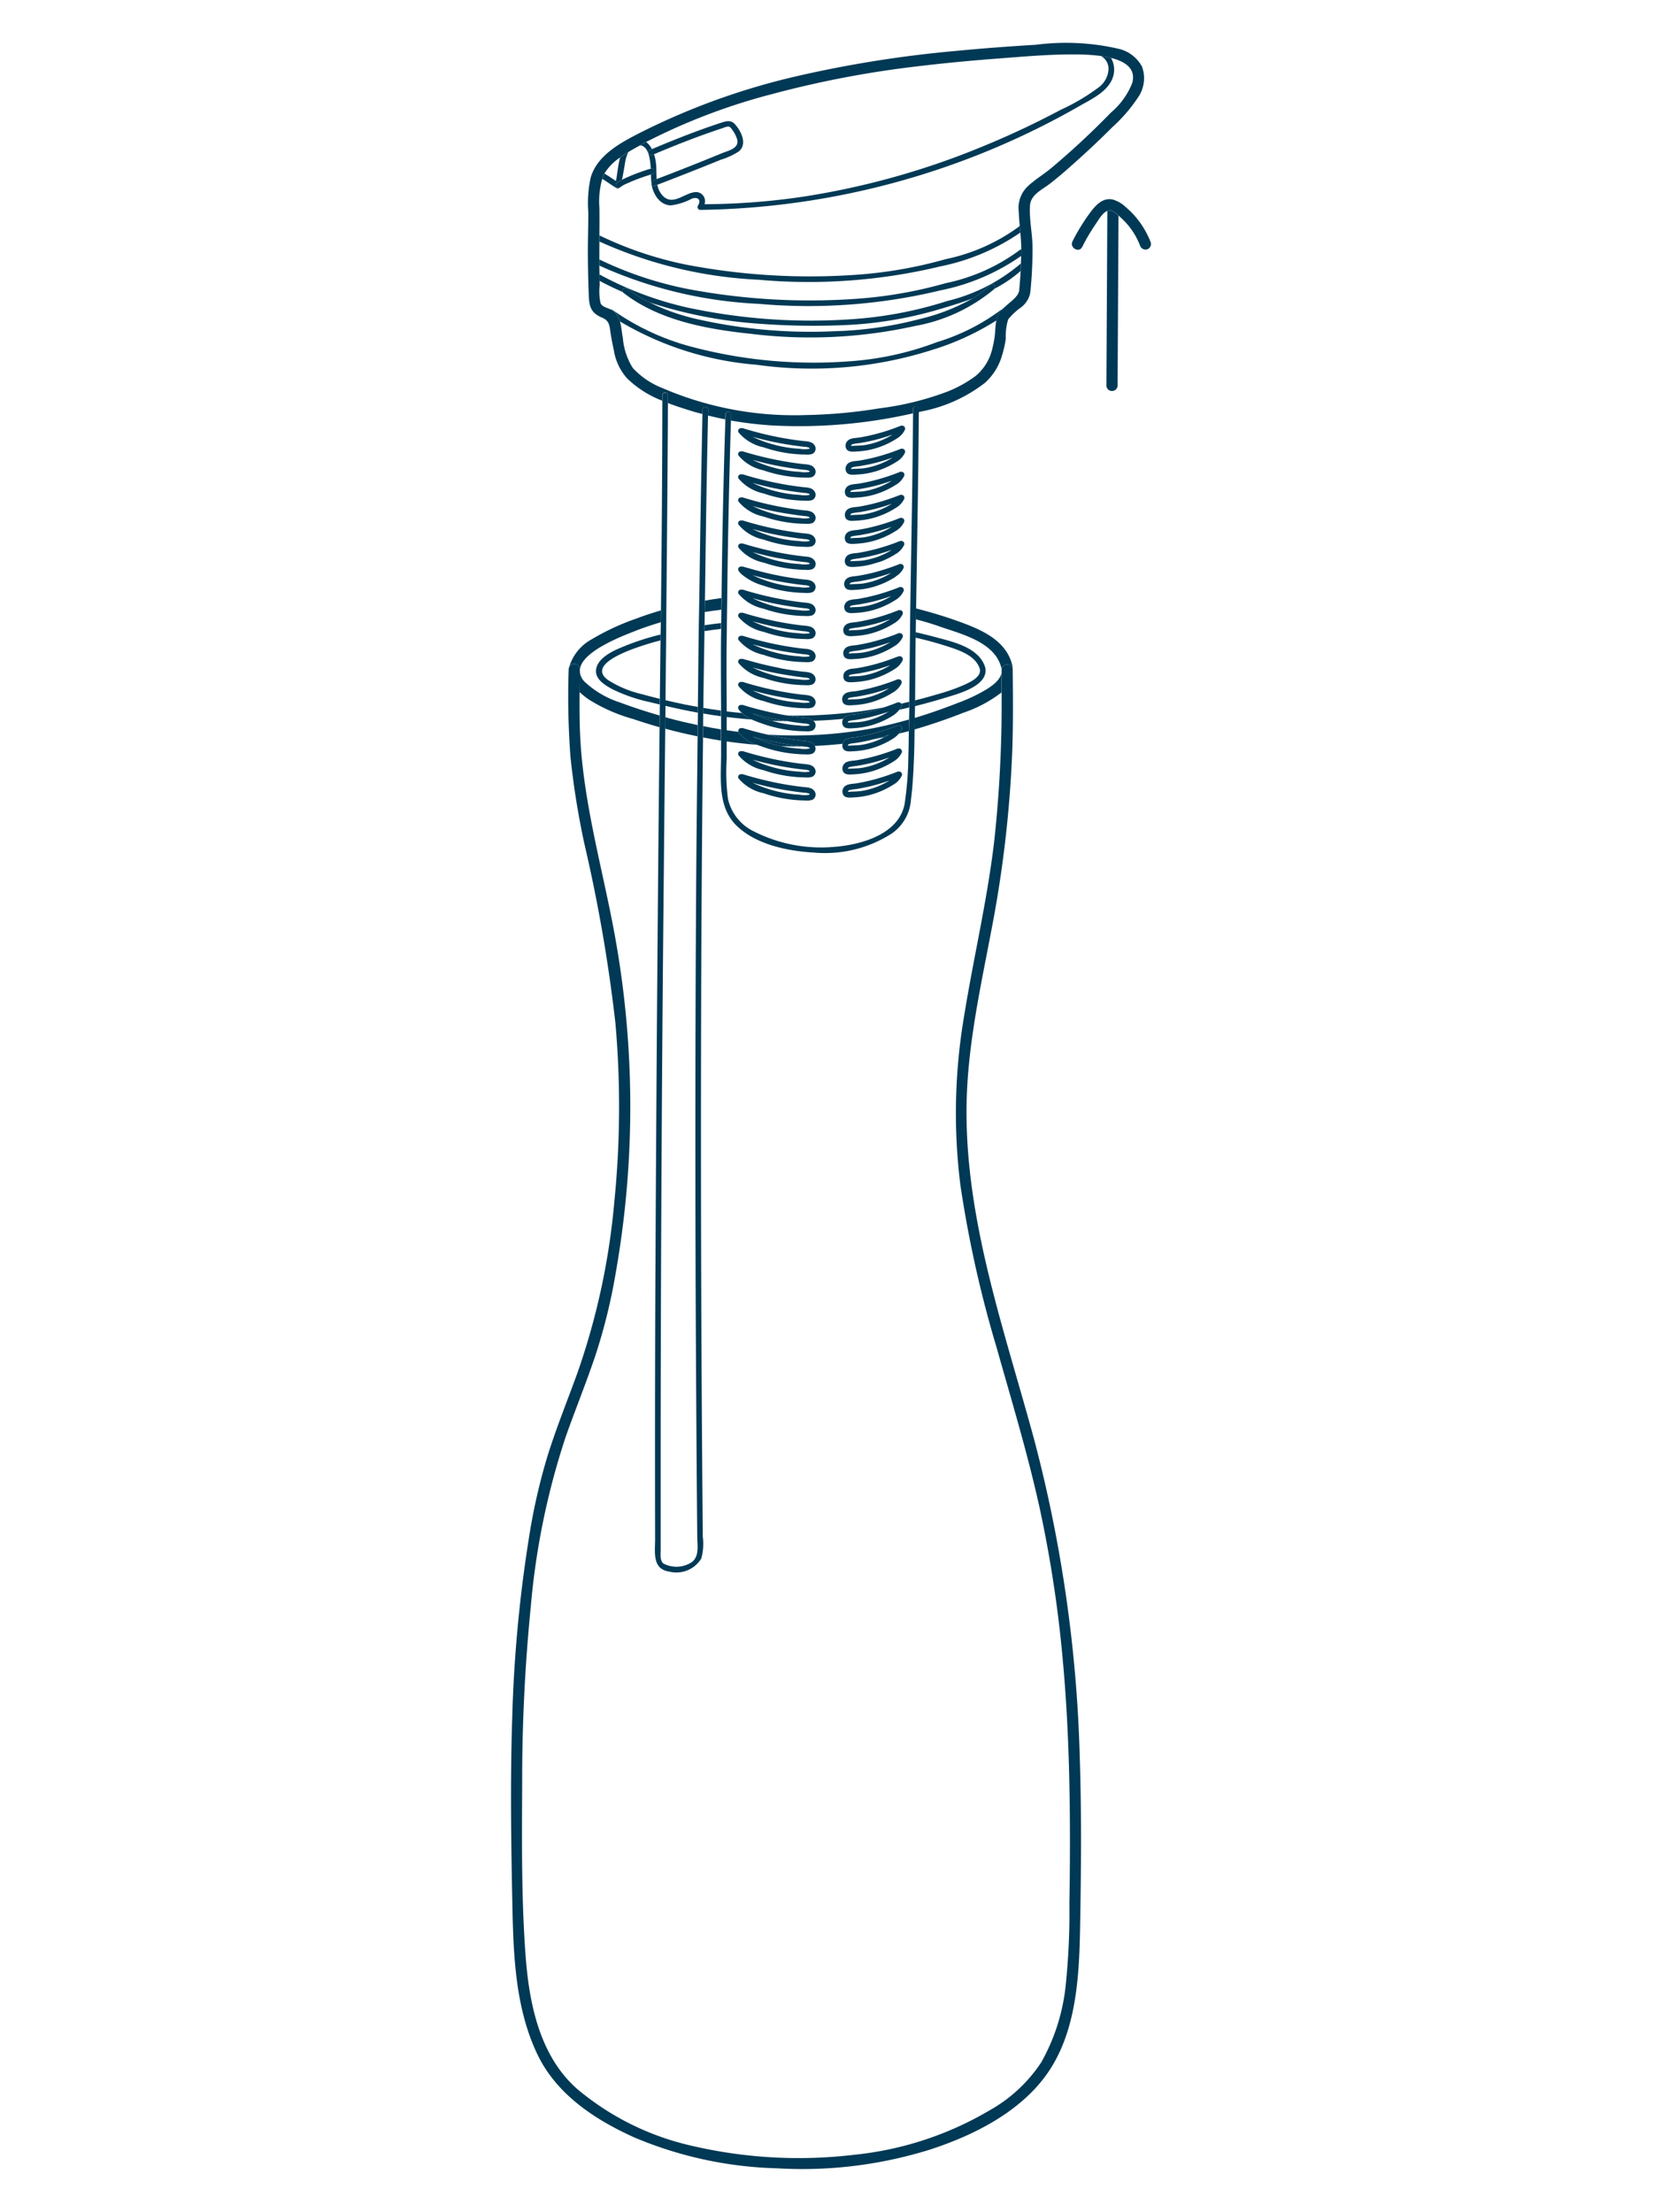 <svg xmlns="http://www.w3.org/2000/svg" id="Layer_1" data-name="Layer 1" viewBox="0 0 130 173"><defs><style>.cls-1{fill:#003955;}</style></defs><path class="cls-1" d="M49.52,56.234q1.026.348,2.069.644.006-.459.01-.917c-1.047-.3-2.086-.639-3.107-1.021A7.3,7.3,0,0,1,45.8,53.386a1.24,1.24,0,0,1-.444-1c-.008.582-.017,1.165-.022,1.747a7.426,7.426,0,0,0,.726.579A13.082,13.082,0,0,0,49.52,56.234Z"></path><path class="cls-1" d="M79.214,52.443v0Z"></path><path class="cls-1" d="M45.356,52.334v.026c.16-1.424,3.331-2.614,4.253-2.981.681-.272,1.374-.5,2.073-.712,0-.309.007-.617.01-.925-.634.186-1.263.389-1.881.624A18.992,18.992,0,0,0,46.281,50a3.666,3.666,0,0,0-1.752,2.142A.441.441,0,0,1,45.356,52.334Z"></path><path class="cls-1" d="M60.028,57.455c.417.1.834.19,1.256.265q.729.131,1.466.217c.317.037.74.024.945.317a.576.576,0,0,1,.037.085q1.089-.048,2.176-.167a.564.564,0,0,1,.151-.271c.231-.217.648-.2.941-.247q.535-.09,1.062-.22a15.878,15.878,0,0,0,2.157-.7c.017-.007.027,0,.042,0a.168.168,0,0,1,.063,0c.023.005.048,0,.066.012a.233.233,0,0,1,.136.309,1.252,1.252,0,0,1-.219.32c.258-.065.519-.118.774-.189.006-.3.015-.609.019-.913-1.014.29-2.038.544-3.084.733A33.584,33.584,0,0,1,60.028,57.455Z"></path><path class="cls-1" d="M52.035,56.091l-.009.9c.839.229,1.686.426,2.537.6l.009-.881c-.766-.161-1.528-.337-2.283-.543C52.2,56.143,52.12,56.114,52.035,56.091Z"></path><path class="cls-1" d="M56.424,46.776c-.43.055-.858.124-1.285.2,0,.3-.009.593-.014.889.427-.072.858-.124,1.287-.18C56.415,47.38,56.421,47.078,56.424,46.776Z"></path><path class="cls-1" d="M56.39,57.048c-.466-.075-.929-.165-1.392-.257,0,.3,0,.59-.007.884.465.091.931.176,1.4.249C56.389,57.632,56.391,57.34,56.39,57.048Z"></path><path class="cls-1" d="M69.546,57.441c-.413.143-.83.271-1.254.379.291-.054.584-.1.873-.164.111-.059.224-.116.332-.18C69.515,57.465,69.529,57.452,69.546,57.441Z"></path><path class="cls-1" d="M73.5,49c1.744.61,4.393,1.226,4.848,3.324,0,.011,0,.022,0,.034a.434.434,0,0,1,.863.015,2.114,2.114,0,0,0-.02-.282c-.442-2.043-2.53-2.889-4.3-3.522-1.078-.386-2.16-.705-3.249-.984,0,.283-.009.567-.013.851C72.258,48.6,72.882,48.781,73.5,49Z"></path><path class="cls-1" d="M59.138,57.736a9.667,9.667,0,0,0,1.372.483c.2.053.4.1.6.14.554.017,1.108.026,1.663.017-.186-.022-.371-.044-.556-.069-.456-.063-.91-.136-1.362-.223-.673-.128-1.337-.292-2-.473C58.953,57.655,59.047,57.7,59.138,57.736Z"></path><path class="cls-1" d="M57.763,57.265c-.006-.009,0-.016,0-.025-.311-.038-.621-.084-.931-.13,0,.292,0,.584,0,.876q1.191.173,2.388.269A2.676,2.676,0,0,1,57.763,57.265Z"></path><path class="cls-1" d="M77.147,53.926a13.316,13.316,0,0,1-2.226,1.052c-1.116.437-2.241.834-3.381,1.176,0,.3-.01.6-.016.9q1.938-.562,3.831-1.311a10.168,10.168,0,0,0,2.984-1.589c0-.512,0-1.024,0-1.537C78.237,53.2,77.6,53.644,77.147,53.926Z"></path><path class="cls-1" d="M77.069,52.223c-.462-1.592-2.545-2.028-3.927-2.4-.508-.138-1.018-.26-1.528-.377,0,.142,0,.284-.006.426.032.007.064.012.095.02a29.972,29.972,0,0,1,2.883.821c.818.292,1.8.722,2.061,1.63.119.62-.794,1.022-1.237,1.225a14.862,14.862,0,0,1-1.977.7c-.621.185-1.244.355-1.869.516,0,.149-.006.3-.008.448.755-.19,1.507-.394,2.255-.621C74.8,54.3,77.351,53.694,77.069,52.223Z"></path><path class="cls-1" d="M56.4,48.732c-.431.05-.861.1-1.289.169,0,.153-.005.306-.007.458.429-.065.858-.125,1.29-.175C56.394,49.034,56.4,48.883,56.4,48.732Z"></path><path class="cls-1" d="M56.388,55.574c-.46-.063-.919-.129-1.376-.207,0,.146-.005.292-.007.438.46.078.921.151,1.383.214Z"></path><path class="cls-1" d="M70.519,55.254a1.164,1.164,0,0,1-.177.259c.259-.057.517-.121.775-.184,0-.148,0-.3,0-.444-.21.052-.42.106-.63.155A.213.213,0,0,1,70.519,55.254Z"></path><path class="cls-1" d="M48.167,50.826c-.607.293-1.428.783-1.54,1.519-.117.767.679,1.23,1.246,1.546a12.677,12.677,0,0,0,3.013,1.035c.24.063.482.115.723.174l0-.443c-.471-.117-.942-.238-1.409-.369a8.453,8.453,0,0,1-2.6-1.075c-2.024-1.392,2.629-2.716,3.488-2.973.191-.057.385-.1.578-.154l.005-.459c-.111.03-.223.052-.333.084A19.911,19.911,0,0,0,48.167,50.826Z"></path><path class="cls-1" d="M69.539,55.637c-.079.028-.158.061-.238.087l.142-.026.047-.026C69.508,55.661,69.522,55.648,69.539,55.637Z"></path><path class="cls-1" d="M63.611,56.376c.783-.029,1.566-.076,2.347-.153a.559.559,0,0,1,.094-.126c.231-.216.648-.2.942-.246q.534-.091,1.061-.221c.355-.087.706-.189,1.054-.3-.659.126-1.321.24-1.99.327a38.809,38.809,0,0,1-5.483.312c.37.061.741.121,1.114.165A1.511,1.511,0,0,1,63.611,56.376Z"></path><path class="cls-1" d="M52.048,54.763c0,.147,0,.3,0,.442.841.2,1.686.382,2.538.533,0-.15,0-.3,0-.449-.359-.065-.719-.126-1.077-.2C53.02,54.989,52.534,54.878,52.048,54.763Z"></path><path class="cls-1" d="M58.03,55.767c-.4-.039-.8-.078-1.2-.129,0,.145,0,.29,0,.436q.985.123,1.976.2A2.641,2.641,0,0,1,58.03,55.767Z"></path><path class="cls-1" d="M54.652,49.428V49.4l0,.025Z"></path><path class="cls-1" d="M60.389,56.378c.4.016.8.018,1.2.023-.245-.04-.492-.074-.735-.12-.615-.117-1.223-.265-1.828-.426l-.073,0,.184.082A9.4,9.4,0,0,0,60.389,56.378Z"></path><path class="cls-1" d="M80.928,112.73c-2.3-8.525-5.386-17.062-5.327-26,.031-4.749,1.075-9.393,1.956-14.036a92.636,92.636,0,0,0,1.621-13.97c.075-2.082.056-4.166.036-6.248v-.081c0-.008,0-.014,0-.022a.434.434,0,0,0-.863-.015.22.22,0,0,0-.007.037c0,.075,0,.15,0,.225,0,.513,0,1.025,0,1.537a99.071,99.071,0,0,1-.578,11.638c-.544,4.626-1.629,9.152-2.366,13.746a45.229,45.229,0,0,0-.278,13.152,90.41,90.41,0,0,0,2.826,12.681c1.182,4.2,2.456,8.381,3.389,12.646a97.147,97.147,0,0,1,1.818,12.1c.364,4.056.5,8.129.529,12.2.014,2.2,0,4.392-.036,6.588a55.448,55.448,0,0,1-.3,6.457,15.462,15.462,0,0,1-1.909,5.943,11.663,11.663,0,0,1-3.991,3.72,25.969,25.969,0,0,1-10.625,3.5,36.749,36.749,0,0,1-12.635-.685,21.168,21.168,0,0,1-9.071-4.486c-2.917-2.6-3.727-6.66-4.006-10.4-.332-4.462-.287-8.987-.267-13.459a137.052,137.052,0,0,1,.67-13.8,58.034,58.034,0,0,1,2.73-13.31c.741-2.1,1.579-4.161,2.293-6.269a44.079,44.079,0,0,0,1.611-6.487A75.055,75.055,0,0,0,49.3,86.107a74.967,74.967,0,0,0-1.312-13.5c-.873-4.593-2.131-9.125-2.526-13.8-.131-1.553-.142-3.112-.127-4.671.005-.582.014-1.165.022-1.747v-.057a.438.438,0,0,0-.875,0,63.533,63.533,0,0,0,.135,6.817,62.692,62.692,0,0,0,1.1,6.878A122.625,122.625,0,0,1,48.135,80a74.514,74.514,0,0,1-.084,14,54.983,54.983,0,0,1-2.893,13.4c-.772,2.123-1.619,4.22-2.3,6.372a46.981,46.981,0,0,0-1.514,6.695,107.492,107.492,0,0,0-1.277,13.851c-.157,4.726-.094,9.455,0,14.18.084,4.1.165,8.383,1.959,12.158,1.492,3.142,4.5,5.124,7.585,6.514a30.71,30.71,0,0,0,11.177,2.417A33.517,33.517,0,0,0,72.7,168.136c3.334-1.075,6.894-2.841,9.035-5.711,2.469-3.311,2.679-7.781,2.75-11.743.079-4.4.117-8.8-.026-13.2A108.391,108.391,0,0,0,80.928,112.73Z"></path><path class="cls-1" d="M50.9,13.188c.019-.006.036-.014.055-.019a.219.219,0,0,1,.116.422c-.051.015-.1.036-.151.052a7.347,7.347,0,0,0,.041.764c.122.769.632,1.625,1.5,1.657a4.733,4.733,0,0,0,1.665-.532c.481-.16.746.119.462.556a.22.22,0,0,0,.188.329,61.4,61.4,0,0,0,29.791-8.2c.956-.535,2.222-1.149,2.523-2.311a1.846,1.846,0,0,0-.19-1.379,7.556,7.556,0,0,0-.793-.151,1.149,1.149,0,0,1,.6,1.075,1.908,1.908,0,0,1-.778,1.389,16.088,16.088,0,0,1-2.962,1.749,67.742,67.742,0,0,1-6.524,3.037A60.989,60.989,0,0,1,62.9,15.371a53.633,53.633,0,0,1-7.792.6.713.713,0,0,0-.827-.933c-.8.122-1.675,1.054-2.429.285a1.676,1.676,0,0,1-.433-.866l-.163.064c-.264.1-.377-.322-.116-.422.074-.028.148-.059.223-.087-.029-.412-.011-.837-.052-1.224a3.6,3.6,0,0,0-.153-.722c-.036.016-.073.03-.109.045-.257.109-.48-.268-.221-.377l.164-.068a1.57,1.57,0,0,0-.452-.56c-.157.083-.31.174-.466.26C50.708,11.442,50.856,12.354,50.9,13.188Z"></path><path class="cls-1" d="M48.5,14.646c-.209.127-.475-.145-.274-.321a1.9,1.9,0,0,1,.426-.268c.091-.436.165-.874.238-1.313a2.757,2.757,0,0,1,.259-.848c-.215.131-.429.273-.642.424-.168.6-.22,1.277-.326,1.838-.3-.2-.592-.4-.9-.584-.01.017-.024.03-.033.047a2.536,2.536,0,0,0-.139.363c.373.233.727.5,1.106.72A.218.218,0,0,0,48.5,14.646Z"></path><path class="cls-1" d="M56.361,12.5a5.639,5.639,0,0,0,1.419-.65c.7-.566.2-1.581-.285-2.125-.33-.374-.714-.249-1.134-.111q-.885.291-1.76.613c-1.218.447-2.419.935-3.614,1.439l-.164.068c-.259.109-.036.486.221.377.036-.015.073-.029.109-.045,1.178-.5,2.364-.976,3.565-1.417q.874-.321,1.759-.613c.152-.05.433-.189.592-.114a.772.772,0,0,1,.217.247,2.381,2.381,0,0,1,.366.705c.209.718-.653.9-1.159,1.1q-.869.357-1.739.706-1.692.68-3.4,1.33c-.075.028-.149.059-.223.087-.261.1-.148.523.116.422l.163-.064q1.639-.627,3.27-1.278Q55.524,12.845,56.361,12.5Z"></path><path class="cls-1" d="M50.958,13.169c-.019,0-.036.013-.055.019-.466.141-.927.3-1.38.483q-.35.141-.693.3c-.062.028-.121.059-.181.089a1.9,1.9,0,0,0-.426.268c-.2.176.065.448.274.321.011-.007.024,0,.035-.012a2.164,2.164,0,0,1,.541-.3c.218-.1.437-.191.659-.279.391-.155.789-.288,1.191-.413.051-.016.1-.037.151-.052A.219.219,0,0,0,50.958,13.169Z"></path><path class="cls-1" d="M73.575,20.83a16.867,16.867,0,0,0,6.237-2.642c-.016-.17-.03-.341-.045-.511a14.755,14.755,0,0,1-5.8,2.593A34.285,34.285,0,0,1,66.835,21.5a51.44,51.44,0,0,1-13.1-.789,28.633,28.633,0,0,1-6.849-2.3l0,.479a34.022,34.022,0,0,0,12.462,2.99A44,44,0,0,0,73.575,20.83Z"></path><path class="cls-1" d="M73.575,22.708a16.692,16.692,0,0,0,6.3-2.692c0-.131.011-.262.012-.394,0-.038,0-.076,0-.115a.192.192,0,0,0-.1.031,14.681,14.681,0,0,1-5.817,2.61,34.285,34.285,0,0,1-7.136,1.232,51.394,51.394,0,0,1-13.1-.789,28.644,28.644,0,0,1-6.857-2.3c0,.16,0,.32,0,.48a34.022,34.022,0,0,0,12.469,2.993A44,44,0,0,0,73.575,22.708Z"></path><path class="cls-1" d="M49.054,22.576a10.12,10.12,0,0,0,1.762,1.079,34.98,34.98,0,0,0,8.544,1.662,56.349,56.349,0,0,0,7.058.094,30.624,30.624,0,0,0,7.193-1.264c.824-.242,1.651-.5,2.456-.8a7.886,7.886,0,0,0,1.4-1.059c.2-.193.5.108.312.3a10.305,10.305,0,0,0,2.061-1.4c.01-.185.01-.37.017-.555-.023.01-.048,0-.07.026a13.853,13.853,0,0,1-5.7,2.885,31.108,31.108,0,0,1-7.035,1.39,46.071,46.071,0,0,1-13.372-.9,26.65,26.65,0,0,1-6.791-2.569c0,.166,0,.331.008.5.592.317,1.194.605,1.806.871C48.584,22.659,48.855,22.42,49.054,22.576Z"></path><path class="cls-1" d="M72.931,27.361a20.729,20.729,0,0,0,5.009-2.3,1.788,1.788,0,0,1,.081-.345,1.517,1.517,0,0,1,.35-.5c-.028.009-.058,0-.085.028a16.235,16.235,0,0,1-4.978,2.508,23.831,23.831,0,0,1-6.876,1.507,37.261,37.261,0,0,1-12.651-1.223,19.3,19.3,0,0,1-5.874-2.8.184.184,0,0,0-.117-.036.936.936,0,0,1,.161.084,1.507,1.507,0,0,1,.542.857A24.744,24.744,0,0,0,59.17,28.528,31.055,31.055,0,0,0,72.931,27.361Z"></path><path class="cls-1" d="M77.468,22.285a7.886,7.886,0,0,1-1.4,1.059,15.715,15.715,0,0,1-4.143,1.612,29.332,29.332,0,0,1-6.719.952,40.1,40.1,0,0,1-11.073-1.04,17.013,17.013,0,0,1-3.316-1.213,10.12,10.12,0,0,1-1.762-1.079c-.2-.156-.47.083-.352.258a.205.205,0,0,0,.043.052c2.777,2.184,6.564,2.863,9.989,3.223A37.9,37.9,0,0,0,71.55,25.5,13.292,13.292,0,0,0,77.777,22.6l0-.006C77.972,22.393,77.669,22.092,77.468,22.285Z"></path><path class="cls-1" d="M52.241,30.92c0,.2,0,.4,0,.6.681.262,1.372.48,2.021.677.227.069.457.123.686.185,0-.118,0-.235.006-.353a.219.219,0,0,1,.437,0l-.009.47c.445.111.892.209,1.342.3,0-.124.006-.249.01-.374.009-.281.447-.281.437,0,0,.155-.007.309-.012.464a29.6,29.6,0,0,0,3.054.375,39.95,39.95,0,0,0,11.2-.937c0-.111,0-.222,0-.333a.219.219,0,0,1,.438,0c0,.079,0,.158,0,.238.119-.027.239-.05.357-.078a11.655,11.655,0,0,0,4.834-2.212,4.571,4.571,0,0,0,1.352-2.2,7.884,7.884,0,0,0,.276-1.243,4.617,4.617,0,0,1,.187-1.519,5.041,5.041,0,0,1,.985-.924,1.886,1.886,0,0,0,.734-1.109.533.533,0,0,0,0-.057.572.572,0,0,0,.017-.059,33.086,33.086,0,0,0,.171-3.519c-.015-1.072-.261-2.145-.2-3.218.048-.85.891-1.223,1.5-1.683.845-.644,1.641-1.364,2.43-2.075Q85.776,11.178,87,9.952a12.361,12.361,0,0,0,2.02-2.338,2.634,2.634,0,0,0,.308-2.4,2.793,2.793,0,0,0-1.841-1.4A18.313,18.313,0,0,0,81.042,3.5c-2.116.128-4.232.284-6.343.49A91.665,91.665,0,0,0,62.143,6,54.2,54.2,0,0,0,50.292,10.27c-1.577.8-3.555,1.786-4.09,3.619a9.465,9.465,0,0,0-.187,2.709c.005,1.1-.038,2.2-.032,3.3q.008,1.628.072,3.254c.033.851.2,1.337,1.02,1.683.565.239.59.564.67,1.122.069.482.168.965.271,1.442a4.3,4.3,0,0,0,1.031,2.19A8.123,8.123,0,0,0,51.8,31.341c0-.14,0-.28,0-.421A.219.219,0,0,1,52.241,30.92ZM49.5,28.784a5.185,5.185,0,0,1-.781-2.349c-.079-.4-.106-.863-.223-1.281a1.507,1.507,0,0,0-.542-.857.936.936,0,0,0-.161-.084c-.291-.136-.69-.217-.814-.491a4.3,4.3,0,0,1-.074-1.4c0-.119,0-.237-.006-.356,0-.166-.006-.331-.008-.5,0-.232-.01-.465-.011-.7,0-.16,0-.32,0-.48q0-.7.005-1.4l0-.479c.005-.721.009-1.442,0-2.163a6.511,6.511,0,0,1,.224-2.268,2.536,2.536,0,0,1,.139-.363c.009-.017.023-.03.033-.047A4.077,4.077,0,0,1,48.5,12.32c.213-.151.427-.293.642-.424.066-.039.133-.084.2-.122.238-.141.483-.271.725-.406.156-.086.309-.177.466-.26a47.817,47.817,0,0,1,9.772-3.727A79.728,79.728,0,0,1,72.068,5.152c1.979-.236,3.964-.42,5.951-.57,2-.152,4.028-.338,6.039-.325a16,16,0,0,1,2.05.121,7.556,7.556,0,0,1,.793.151c1.1.275,1.973.83,1.66,1.967a5.837,5.837,0,0,1-1.667,2.311q-1.138,1.171-2.336,2.283-1.124,1.043-2.3,2.03c-.617.519-1.343.942-1.919,1.5a2.344,2.344,0,0,0-.651,1.952c.011.368.042.735.076,1.1.015.17.029.341.045.511.039.439.071.878.074,1.319,0,.039,0,.077,0,.115,0,.132-.01.263-.012.394,0,.207-.012.414-.02.621-.007.185-.007.37-.017.555-.028.515-.068,1.03-.115,1.544-.09.466-.595.8-.931,1.105-.142.13-.29.251-.424.384a1.517,1.517,0,0,0-.35.5,1.788,1.788,0,0,0-.081.345,5.919,5.919,0,0,0-.084.726,7.2,7.2,0,0,1-.21,1.385,3.943,3.943,0,0,1-1.341,2.242,9.829,9.829,0,0,1-2.143,1.191,23.083,23.083,0,0,1-5.375,1.329,39.689,39.689,0,0,1-5.769.524,26.021,26.021,0,0,1-11.2-2.111A6.248,6.248,0,0,1,49.5,28.784Z"></path><path class="cls-1" d="M71.419,31.992c0,.111,0,.222,0,.333-.034,4.713-.123,9.426-.2,14.138-.006.394-.013.789-.019,1.183-.011.73-.014,1.461-.023,2.191q-.032,2.525-.054,5.048c0,.148,0,.3,0,.444,0,.058,0,.115,0,.172,0,.258-.013.516-.015.774,0,.3-.013.608-.019.913-.011.645-.014,1.291-.038,1.937a27.354,27.354,0,0,1-.287,3.718c-.425,2.4-3.386,3.228-5.5,3.391A11.617,11.617,0,0,1,58.9,64.992a3.728,3.728,0,0,1-1.958-2.508,16.266,16.266,0,0,1-.1-3.137c0-.453,0-.907,0-1.361,0-.292,0-.584,0-.876,0-.346,0-.691,0-1.036,0-.146,0-.291,0-.436-.006-1.536-.019-3.072-.012-4.609,0-.609.017-1.218.022-1.827.007-.939.023-1.878.034-2.817q.081-6.75.288-13.5c.005-.155.007-.309.012-.464.01-.281-.428-.281-.437,0,0,.125-.006.25-.01.374q-.227,6.989-.3,13.979c0,.3-.009.6-.012.9,0,.351-.011.7-.013,1.051,0,.151-.005.3-.006.452,0,.327-.011.653-.013.979-.011,1.8,0,3.608.008,5.411v.445c0,.343,0,.686,0,1.029,0,.292,0,.584,0,.876s0,.59,0,.885c.018,1.981-.343,4.266,1.223,5.787,1.513,1.467,4.019,1.983,6.053,2.092a9.639,9.639,0,0,0,6.1-1.509,3.5,3.5,0,0,0,1.475-2.628c.16-1.263.213-2.543.255-3.814.018-.561.019-1.122.03-1.683.006-.3.012-.6.016-.9s.014-.619.016-.929c0-.149.007-.3.008-.448.011-1.382.016-2.765.032-4.146,0-.255.009-.509.012-.763,0-.142,0-.284.006-.426,0-.336.011-.672.016-1.009,0-.284.009-.568.013-.851.077-5.118.174-10.235.211-15.352,0-.08,0-.159,0-.238A.219.219,0,0,0,71.419,31.992Z"></path><path class="cls-1" d="M59.719,34.983a10.314,10.314,0,0,0,2.623.541q.327.024.656.027a1.364,1.364,0,0,0,.536-.05.457.457,0,0,0,.161-.7c-.2-.293-.628-.281-.945-.318-.491-.057-.98-.13-1.466-.216a26.367,26.367,0,0,1-3.194-.78c-.031-.01-.052.006-.079.009a.219.219,0,0,0-.248.316A3.486,3.486,0,0,0,59.719,34.983Zm2.5-.125c.23.032.461.059.691.086a1.071,1.071,0,0,1,.329.056c.148.068.125.071.014.112a2.217,2.217,0,0,1-.708-.013c-.218-.012-.437-.031-.654-.057a9.831,9.831,0,0,1-1.379-.272,9.54,9.54,0,0,1-1.372-.482c-.091-.041-.185-.081-.279-.125.659.18,1.323.345,2,.473Q61.533,34.765,62.217,34.858Z"></path><path class="cls-1" d="M59.719,36.787a10.27,10.27,0,0,0,2.623.54q.327.026.656.027a1.345,1.345,0,0,0,.536-.049.457.457,0,0,0,.161-.7c-.2-.293-.628-.281-.945-.318q-.736-.086-1.466-.217A26.363,26.363,0,0,1,58.09,35.3c-.031-.01-.052.006-.079.008a.219.219,0,0,0-.248.317A3.486,3.486,0,0,0,59.719,36.787Zm2.5-.125c.23.031.461.059.691.086a1.071,1.071,0,0,1,.329.056c.148.068.125.071.014.112a2.247,2.247,0,0,1-.708-.013c-.218-.012-.437-.031-.654-.057a9.976,9.976,0,0,1-1.379-.272,9.544,9.544,0,0,1-1.372-.483c-.091-.04-.185-.081-.279-.125.659.181,1.323.346,2,.474Q61.533,36.569,62.217,36.662Z"></path><path class="cls-1" d="M59.719,38.591a10.313,10.313,0,0,0,2.623.54q.327.024.656.027a1.345,1.345,0,0,0,.536-.049.458.458,0,0,0,.161-.7c-.2-.293-.628-.28-.945-.317q-.736-.087-1.466-.217a26.181,26.181,0,0,1-3.194-.78c-.031-.009-.052.007-.079.009a.219.219,0,0,0-.248.316A3.487,3.487,0,0,0,59.719,38.591Zm2.5-.125c.23.031.461.059.691.085a1.1,1.1,0,0,1,.329.056c.148.069.125.071.014.113a2.277,2.277,0,0,1-.708-.013c-.218-.012-.437-.031-.654-.058a9.828,9.828,0,0,1-1.379-.271,9.667,9.667,0,0,1-1.372-.483c-.091-.04-.185-.081-.279-.125.659.181,1.323.345,2,.473C61.307,38.33,61.761,38.4,62.217,38.466Z"></path><path class="cls-1" d="M59.719,40.4a10.356,10.356,0,0,0,2.623.54q.327.024.656.027a1.364,1.364,0,0,0,.536-.05.457.457,0,0,0,.161-.7c-.2-.293-.628-.28-.945-.317q-.736-.087-1.466-.217a26.367,26.367,0,0,1-3.194-.78c-.031-.009-.052.006-.079.009a.219.219,0,0,0-.248.316A3.493,3.493,0,0,0,59.719,40.4Zm2.5-.126c.23.032.461.059.691.086a1.071,1.071,0,0,1,.329.056c.148.069.125.071.014.112a2.217,2.217,0,0,1-.708-.013c-.218-.012-.437-.031-.654-.057a9.689,9.689,0,0,1-1.379-.272,9.54,9.54,0,0,1-1.372-.482c-.091-.04-.185-.081-.279-.125.659.18,1.323.345,2,.473Q61.533,40.176,62.217,40.269Z"></path><path class="cls-1" d="M59.719,42.2a10.314,10.314,0,0,0,2.623.541q.327.024.656.027a1.364,1.364,0,0,0,.536-.05.457.457,0,0,0,.161-.7c-.2-.293-.628-.281-.945-.318-.491-.057-.98-.13-1.466-.216a26.367,26.367,0,0,1-3.194-.78c-.031-.01-.052.006-.079.009a.219.219,0,0,0-.248.316A3.486,3.486,0,0,0,59.719,42.2Zm2.5-.125c.23.031.461.059.691.086a1.071,1.071,0,0,1,.329.056c.148.068.125.071.014.112a2.217,2.217,0,0,1-.708-.013c-.218-.012-.437-.031-.654-.057a9.831,9.831,0,0,1-1.379-.272,9.663,9.663,0,0,1-1.372-.482c-.091-.041-.185-.081-.279-.126.659.181,1.323.346,2,.474Q61.533,41.98,62.217,42.073Z"></path><path class="cls-1" d="M63,44.569a1.345,1.345,0,0,0,.536-.049.457.457,0,0,0,.161-.7.759.759,0,0,0-.551-.273c-.135-.02-.272-.031-.394-.045q-.736-.085-1.466-.217a26.363,26.363,0,0,1-3.194-.779c-.031-.01-.052.006-.079.008a.219.219,0,0,0-.248.317A3.486,3.486,0,0,0,59.719,44l.012,0a10.261,10.261,0,0,0,2.611.537Q62.669,44.567,63,44.569ZM60.574,43.8c-.021-.006-.043-.009-.064-.015a9.544,9.544,0,0,1-1.372-.483c-.091-.04-.185-.081-.279-.125.659.181,1.323.346,2,.474.127.024.257.04.385.062.325.057.65.115.977.16.23.031.461.059.691.086a1.1,1.1,0,0,1,.329.055c.148.069.125.071.014.113a2.247,2.247,0,0,1-.708-.013c-.218-.012-.437-.031-.654-.057A9.792,9.792,0,0,1,60.574,43.8Z"></path><path class="cls-1" d="M59.719,45.806a10.356,10.356,0,0,0,2.623.54q.327.024.656.027a1.345,1.345,0,0,0,.536-.049.458.458,0,0,0,.161-.7c-.2-.293-.628-.28-.945-.317q-.736-.087-1.466-.217a26.027,26.027,0,0,1-2.63-.623c-.188-.054-.378-.1-.564-.157-.031-.009-.052.007-.079.009a.219.219,0,0,0-.248.316,1.478,1.478,0,0,0,.239.274A4.459,4.459,0,0,0,59.719,45.806Zm2.5-.125c.23.031.461.059.691.085a1.1,1.1,0,0,1,.329.056c.148.069.125.071.014.113a2.247,2.247,0,0,1-.708-.014c-.218-.012-.437-.03-.654-.057a9.828,9.828,0,0,1-1.379-.271,9.667,9.667,0,0,1-1.372-.483c-.091-.04-.185-.081-.279-.125.659.181,1.323.345,2,.473Q61.533,45.587,62.217,45.681Z"></path><path class="cls-1" d="M62.342,48.15q.327.024.656.027a1.364,1.364,0,0,0,.536-.05.457.457,0,0,0,.161-.7c-.2-.293-.628-.28-.945-.318-.491-.057-.98-.13-1.466-.216a26.367,26.367,0,0,1-3.194-.78c-.031-.01-.052.006-.079.009a.219.219,0,0,0-.248.316,3.493,3.493,0,0,0,1.956,1.167A10.356,10.356,0,0,0,62.342,48.15Zm-3.2-1.236c-.091-.041-.185-.081-.279-.125.659.18,1.323.345,2,.473q.678.129,1.362.222c.23.032.461.059.691.086a1.071,1.071,0,0,1,.329.056c.148.069.125.071.014.112a2.217,2.217,0,0,1-.708-.013c-.218-.012-.437-.031-.654-.057A9.689,9.689,0,0,1,60.51,47.4,9.54,9.54,0,0,1,59.138,46.914Z"></path><path class="cls-1" d="M62.75,48.918c-.491-.057-.98-.13-1.466-.216a26.555,26.555,0,0,1-3.194-.78c-.031-.01-.052.006-.079.009a.219.219,0,0,0-.248.316,3.486,3.486,0,0,0,1.956,1.166,10.27,10.27,0,0,0,2.623.54q.327.025.656.028a1.364,1.364,0,0,0,.536-.05.457.457,0,0,0,.161-.7C63.49,48.943,63.067,48.955,62.75,48.918Zm.5.624a2.217,2.217,0,0,1-.708-.013c-.218-.012-.437-.031-.654-.057A9.831,9.831,0,0,1,60.51,49.2a9.663,9.663,0,0,1-1.372-.482c-.091-.041-.185-.082-.279-.126.659.181,1.323.346,2,.474q.678.129,1.362.222c.23.031.461.059.691.086a1.071,1.071,0,0,1,.329.056C63.385,49.5,63.362,49.5,63.251,49.542Z"></path><path class="cls-1" d="M62.75,50.722q-.736-.087-1.466-.217a26.363,26.363,0,0,1-3.194-.779c-.031-.01-.052.006-.079.008a.219.219,0,0,0-.248.317,3.486,3.486,0,0,0,1.956,1.166,10.313,10.313,0,0,0,2.623.54c.218.017.437.025.656.027a1.345,1.345,0,0,0,.536-.049.458.458,0,0,0,.161-.7C63.49,50.747,63.067,50.759,62.75,50.722Zm.5.624a2.247,2.247,0,0,1-.708-.013c-.218-.012-.437-.031-.654-.058A9.828,9.828,0,0,1,60.51,51a9.544,9.544,0,0,1-1.372-.483c-.091-.04-.185-.081-.279-.125.659.181,1.323.345,2,.474.452.086.906.159,1.362.222.23.031.461.059.691.086a1.1,1.1,0,0,1,.329.055C63.385,51.3,63.362,51.3,63.251,51.346Z"></path><path class="cls-1" d="M58.011,51.538a.219.219,0,0,0-.248.316,3.493,3.493,0,0,0,1.956,1.167,10.356,10.356,0,0,0,2.623.54q.327.024.656.027a1.346,1.346,0,0,0,.536-.05.457.457,0,0,0,.161-.695c-.2-.293-.628-.28-.945-.317q-.736-.087-1.466-.217c-.2-.035-.395-.085-.593-.125q-.992-.2-1.964-.478c-.212-.06-.427-.111-.637-.177C58.059,51.52,58.038,51.536,58.011,51.538ZM62.217,52.9c.23.032.461.06.691.086a1.1,1.1,0,0,1,.329.056c.148.069.125.071.014.112a2.217,2.217,0,0,1-.708-.013c-.218-.012-.437-.03-.654-.057a9.828,9.828,0,0,1-1.379-.271,9.667,9.667,0,0,1-1.372-.483c-.091-.04-.185-.081-.279-.125.659.18,1.323.345,2,.473Q61.533,52.8,62.217,52.9Z"></path><path class="cls-1" d="M62.75,54.329c-.491-.057-.98-.13-1.466-.216a26.367,26.367,0,0,1-3.194-.78c-.031-.01-.052.006-.079.009a.219.219,0,0,0-.248.316,3.493,3.493,0,0,0,1.956,1.167,10.356,10.356,0,0,0,2.623.54q.327.024.656.027a1.364,1.364,0,0,0,.536-.05.457.457,0,0,0,.161-.7C63.49,54.354,63.067,54.367,62.75,54.329Zm.5.624a2.217,2.217,0,0,1-.708-.013c-.218-.012-.437-.031-.654-.057a9.689,9.689,0,0,1-1.379-.272,9.54,9.54,0,0,1-1.372-.482c-.091-.041-.185-.081-.279-.125.659.18,1.323.345,2,.473q.678.129,1.362.222c.23.032.461.059.691.086a1.071,1.071,0,0,1,.329.056C63.385,54.91,63.362,54.912,63.251,54.953Z"></path><path class="cls-1" d="M58.8,56.275c.31.14.633.254.917.353a10.27,10.27,0,0,0,2.623.54q.327.026.656.027a1.345,1.345,0,0,0,.536-.049.457.457,0,0,0,.161-.7.537.537,0,0,0-.084-.075,1.511,1.511,0,0,0-.861-.243c-.373-.044-.744-.1-1.114-.165-.117-.019-.235-.031-.352-.052a26.363,26.363,0,0,1-3.194-.779c-.031-.01-.052.006-.079.009a.219.219,0,0,0-.248.316,1.485,1.485,0,0,0,.267.3A2.641,2.641,0,0,0,58.8,56.275Zm.057-.468c.056.016.112.033.168.048.6.161,1.213.309,1.828.426.243.046.49.08.735.12.209.033.417.073.627.1.23.031.461.059.691.086a1.071,1.071,0,0,1,.329.056c.148.068.125.071.014.112a2.217,2.217,0,0,1-.708-.013c-.218-.012-.437-.031-.654-.057a9.976,9.976,0,0,1-1.379-.272c-.04-.011-.08-.026-.121-.037a9.4,9.4,0,0,1-1.251-.446l-.184-.082Z"></path><path class="cls-1" d="M59.219,58.255c.173.064.343.122.5.177a10.313,10.313,0,0,0,2.623.54Q62.669,59,63,59a1.345,1.345,0,0,0,.536-.049.44.44,0,0,0,.2-.611.576.576,0,0,0-.037-.085c-.2-.293-.628-.28-.945-.317q-.736-.087-1.466-.217c-.422-.075-.839-.169-1.256-.265-.652-.15-1.3-.316-1.938-.514-.031-.01-.052.006-.079.008a.216.216,0,0,0-.251.291c0,.009,0,.016,0,.025A2.676,2.676,0,0,0,59.219,58.255Zm3,.052c.185.025.37.047.556.069l.135.017a1.071,1.071,0,0,1,.329.055c.148.069.125.071.014.113a2.247,2.247,0,0,1-.708-.013c-.218-.012-.437-.031-.654-.058-.261-.031-.521-.077-.779-.131-.2-.041-.4-.087-.6-.14a9.667,9.667,0,0,1-1.372-.483c-.091-.04-.185-.081-.279-.125.659.181,1.323.345,2,.473C61.307,58.171,61.761,58.244,62.217,58.307Z"></path><path class="cls-1" d="M62.75,59.741q-.736-.087-1.466-.217a26.181,26.181,0,0,1-3.194-.78c-.031-.009-.052.006-.079.009a.219.219,0,0,0-.248.316,3.493,3.493,0,0,0,1.956,1.167,10.356,10.356,0,0,0,2.623.54q.327.024.656.027a1.346,1.346,0,0,0,.536-.05.457.457,0,0,0,.161-.7C63.49,59.765,63.067,59.778,62.75,59.741Zm.5.623a2.217,2.217,0,0,1-.708-.013c-.218-.012-.437-.03-.654-.057a9.828,9.828,0,0,1-1.379-.271,9.667,9.667,0,0,1-1.372-.483c-.091-.04-.185-.081-.279-.125.659.18,1.323.345,2,.473q.678.129,1.362.222c.23.032.461.06.691.086a1.1,1.1,0,0,1,.329.056C63.385,60.321,63.362,60.323,63.251,60.364Z"></path><path class="cls-1" d="M62.75,61.544c-.491-.057-.98-.13-1.466-.216a26.367,26.367,0,0,1-3.194-.78c-.031-.01-.052.006-.079.009a.219.219,0,0,0-.248.316,3.486,3.486,0,0,0,1.956,1.166,10.314,10.314,0,0,0,2.623.541q.327.024.656.027a1.364,1.364,0,0,0,.536-.05.457.457,0,0,0,.161-.7C63.49,61.569,63.067,61.581,62.75,61.544Zm.5.624a2.217,2.217,0,0,1-.708-.013c-.218-.012-.437-.031-.654-.057a9.831,9.831,0,0,1-1.379-.272,9.54,9.54,0,0,1-1.372-.482c-.091-.041-.185-.081-.279-.125.659.18,1.323.345,2,.473q.678.129,1.362.222c.23.032.461.059.691.086a1.071,1.071,0,0,1,.329.056C63.385,62.124,63.362,62.127,63.251,62.168Z"></path><path class="cls-1" d="M67.068,35.308a6.1,6.1,0,0,0,1.988-.444,6.572,6.572,0,0,0,1.068-.55,1.617,1.617,0,0,0,.656-.7.233.233,0,0,0-.136-.309c-.018-.013-.043-.007-.066-.012a.149.149,0,0,0-.063,0c-.015,0-.025-.009-.042,0a15.878,15.878,0,0,1-2.157.7q-.526.129-1.062.221c-.293.05-.71.029-.941.246a.541.541,0,0,0-.092.684C66.4,35.387,66.8,35.322,67.068,35.308Zm-.35-.576a4.156,4.156,0,0,1,.5-.075q.574-.093,1.139-.228c.489-.118.968-.268,1.443-.433-.017.011-.031.024-.049.035a6.091,6.091,0,0,1-1.016.49,5.856,5.856,0,0,1-1.048.282c-.351.06-.7.044-1.048.074-.021,0-.041,0-.062,0a.042.042,0,0,0,0-.018C66.594,34.771,66.637,34.756,66.718,34.732Z"></path><path class="cls-1" d="M67.068,37.112a6.122,6.122,0,0,0,1.988-.445,6.488,6.488,0,0,0,1.068-.549,1.622,1.622,0,0,0,.656-.7.232.232,0,0,0-.136-.309c-.018-.013-.043-.008-.066-.012a.168.168,0,0,0-.063,0c-.015,0-.025-.009-.042,0a15.878,15.878,0,0,1-2.157.7q-.526.129-1.062.221c-.293.05-.71.029-.941.246a.543.543,0,0,0-.092.685C66.4,37.191,66.8,37.125,67.068,37.112Zm-.35-.576a4.158,4.158,0,0,1,.5-.076q.574-.092,1.139-.228c.489-.117.968-.268,1.443-.433-.017.011-.031.024-.049.035a6.019,6.019,0,0,1-1.016.491,5.939,5.939,0,0,1-1.048.281c-.351.061-.7.045-1.048.074-.021,0-.041,0-.062,0a.043.043,0,0,0,0-.018C66.594,36.575,66.637,36.559,66.718,36.536Z"></path><path class="cls-1" d="M67.012,38.915A6.1,6.1,0,0,0,69,38.471a6.531,6.531,0,0,0,1.068-.55,1.617,1.617,0,0,0,.656-.7.233.233,0,0,0-.135-.309c-.019-.013-.044-.007-.067-.012a.168.168,0,0,0-.063,0c-.015,0-.025-.008-.042,0a15.736,15.736,0,0,1-2.157.7q-.526.131-1.061.221c-.294.051-.711.03-.942.247a.543.543,0,0,0-.092.684C66.345,38.994,66.749,38.929,67.012,38.915Zm-.35-.576a3.993,3.993,0,0,1,.5-.075q.575-.093,1.139-.228c.489-.118.969-.268,1.443-.433-.017.011-.031.024-.049.035a6.054,6.054,0,0,1-1.016.49,5.941,5.941,0,0,1-1.048.282c-.351.06-.7.044-1.048.074-.021,0-.041,0-.062,0a.048.048,0,0,0,0-.019C66.538,38.378,66.581,38.363,66.662,38.339Z"></path><path class="cls-1" d="M67.012,40.719A6.122,6.122,0,0,0,69,40.274a6.449,6.449,0,0,0,1.068-.549,1.622,1.622,0,0,0,.656-.7.232.232,0,0,0-.135-.309c-.019-.013-.044-.008-.067-.013a.191.191,0,0,0-.063,0c-.015,0-.025-.009-.042,0a15.878,15.878,0,0,1-2.157.7q-.526.129-1.061.221c-.294.05-.711.029-.942.246a.544.544,0,0,0-.092.685C66.345,40.8,66.749,40.732,67.012,40.719Zm-.35-.576a4.188,4.188,0,0,1,.5-.076q.575-.092,1.139-.228a15.055,15.055,0,0,0,1.443-.433c-.017.011-.031.024-.049.035a5.889,5.889,0,0,1-2.064.772c-.351.061-.7.045-1.048.074-.021,0-.041,0-.062,0a.043.043,0,0,0,0-.018C66.538,40.182,66.581,40.166,66.662,40.143Z"></path><path class="cls-1" d="M67.006,42.522a6.121,6.121,0,0,0,1.988-.444,6.531,6.531,0,0,0,1.068-.55,1.617,1.617,0,0,0,.656-.7.233.233,0,0,0-.135-.309c-.018-.013-.044-.008-.067-.012a.164.164,0,0,0-.062,0c-.016,0-.026-.008-.043,0a15.692,15.692,0,0,1-2.157.7q-.526.131-1.061.221c-.294.051-.711.03-.942.247a.541.541,0,0,0-.091.684C66.339,42.6,66.743,42.536,67.006,42.522Zm-.35-.576a3.993,3.993,0,0,1,.5-.075q.575-.093,1.139-.228c.489-.118.969-.268,1.443-.433-.017.011-.031.024-.049.035a5.942,5.942,0,0,1-2.064.772c-.351.06-.7.044-1.048.073a.409.409,0,0,1-.061,0,.089.089,0,0,0,0-.019C66.533,41.985,66.575,41.97,66.656,41.946Z"></path><path class="cls-1" d="M66.16,44.158c.179.247.583.181.846.168a6.073,6.073,0,0,0,1.5-.293c.162-.05.329-.088.486-.152a6.454,6.454,0,0,0,1.068-.55,1.615,1.615,0,0,0,.656-.7.232.232,0,0,0-.135-.309c-.018-.013-.044-.008-.067-.013a.163.163,0,0,0-.062,0c-.016,0-.026-.009-.043,0a15.833,15.833,0,0,1-2.157.7q-.526.129-1.061.221c-.294.05-.711.029-.942.246a.545.545,0,0,0-.083.111A.521.521,0,0,0,66.16,44.158Zm1-.484q.575-.092,1.139-.228c.489-.118.969-.268,1.443-.433-.017.011-.031.024-.049.035a5.982,5.982,0,0,1-1.016.491,6.065,6.065,0,0,1-.965.263c-.028.005-.055.013-.083.018-.351.061-.7.045-1.048.074a.6.6,0,0,1-.061,0,.092.092,0,0,0,0-.018c.02-.083.062-.1.143-.123a2.914,2.914,0,0,1,.423-.066C67.105,43.68,67.132,43.678,67.156,43.674Z"></path><path class="cls-1" d="M67.145,45.03c-.293.05-.71.03-.941.247a.541.541,0,0,0-.092.684c.18.247.583.182.847.168a6.1,6.1,0,0,0,1.988-.445,6.488,6.488,0,0,0,1.068-.549c.041-.027.075-.062.114-.091a1.488,1.488,0,0,0,.542-.611.232.232,0,0,0-.136-.309c-.018-.013-.043-.008-.066-.012a.168.168,0,0,0-.063,0c-.015,0-.025-.008-.042,0q-.486.2-.982.359c-.388.128-.779.245-1.175.342Q67.681,44.94,67.145,45.03Zm2.546-.213c-.017.01-.031.024-.049.034a5.918,5.918,0,0,1-2.064.773c-.351.06-.7.044-1.048.073-.021,0-.041,0-.062,0a.076.076,0,0,0,0-.019c.019-.083.062-.1.142-.122a4.2,4.2,0,0,1,.5-.076q.573-.092,1.139-.227C68.737,45.132,69.216,44.981,69.691,44.817Z"></path><path class="cls-1" d="M70.678,46.236a.232.232,0,0,0-.136-.308c-.018-.013-.043-.008-.066-.013a.149.149,0,0,0-.063,0c-.016,0-.026-.009-.043,0a15.82,15.82,0,0,1-2.156.7c-.351.086-.706.16-1.062.221-.294.05-.71.029-.941.246a.543.543,0,0,0-.092.685c.18.246.583.181.847.167a6.1,6.1,0,0,0,1.988-.444,6.572,6.572,0,0,0,1.068-.55A1.612,1.612,0,0,0,70.678,46.236Zm-2.045.91a5.939,5.939,0,0,1-1.048.281c-.351.061-.7.045-1.049.074-.02,0-.041,0-.061,0a.073.073,0,0,0,0-.018c.019-.083.062-.1.142-.123a4.2,4.2,0,0,1,.5-.075q.573-.092,1.139-.228c.489-.118.968-.268,1.443-.433-.018.011-.032.024-.049.035A6.1,6.1,0,0,1,68.633,47.146Z"></path><path class="cls-1" d="M70.465,47.731c-.019-.013-.044-.008-.067-.012a.164.164,0,0,0-.062,0c-.016,0-.026-.008-.043,0a15.74,15.74,0,0,1-2.157.7q-.526.129-1.061.221c-.294.05-.711.03-.942.247a.543.543,0,0,0-.092.684c.18.247.584.182.847.168a6.1,6.1,0,0,0,1.988-.445,6.449,6.449,0,0,0,1.068-.549,1.617,1.617,0,0,0,.656-.7A.233.233,0,0,0,70.465,47.731Zm-1.91,1.218a6.029,6.029,0,0,1-1.048.282c-.351.06-.7.044-1.048.073-.021,0-.041,0-.062,0a.047.047,0,0,0,0-.019c.019-.083.062-.1.143-.122a4.188,4.188,0,0,1,.5-.076q.575-.091,1.139-.228c.489-.117.969-.268,1.443-.432-.017.01-.031.024-.049.034A5.982,5.982,0,0,1,68.555,48.949Z"></path><path class="cls-1" d="M70.465,49.535c-.019-.013-.044-.008-.067-.013a.145.145,0,0,0-.062,0c-.016,0-.026-.009-.043,0a15.878,15.878,0,0,1-2.157.7q-.526.129-1.061.221c-.294.05-.711.029-.942.246a.544.544,0,0,0-.092.685c.18.246.584.181.847.167a6.1,6.1,0,0,0,1.988-.444,6.531,6.531,0,0,0,1.068-.55,1.617,1.617,0,0,0,.656-.7A.232.232,0,0,0,70.465,49.535Zm-1.91,1.218a5.939,5.939,0,0,1-1.048.281c-.351.06-.7.044-1.048.074-.021,0-.041,0-.062,0a.042.042,0,0,0,0-.018c.019-.083.062-.1.143-.123a4.186,4.186,0,0,1,.5-.075c.383-.061.763-.138,1.139-.228.489-.118.969-.268,1.443-.433-.017.011-.031.024-.049.035A6.058,6.058,0,0,1,68.555,50.753Z"></path><path class="cls-1" d="M66.041,53.175c.18.247.584.181.847.168a6.1,6.1,0,0,0,1.988-.445,6.449,6.449,0,0,0,1.068-.549,1.617,1.617,0,0,0,.656-.7.232.232,0,0,0-.135-.309c-.019-.013-.044-.008-.067-.012a.164.164,0,0,0-.062,0c-.016,0-.026-.008-.043,0-.1.041-.2.073-.3.111a15.606,15.606,0,0,1-1.854.591q-.526.129-1.061.221c-.12.021-.261.031-.4.049a.954.954,0,0,0-.541.2A.544.544,0,0,0,66.041,53.175Zm.5-.408a4.188,4.188,0,0,1,.5-.076q.575-.091,1.139-.228c.489-.117.969-.268,1.443-.432-.017.01-.031.024-.049.034a5.918,5.918,0,0,1-2.064.773c-.351.06-.7.044-1.048.073-.021,0-.041,0-.062,0a.043.043,0,0,0,0-.018C66.414,52.806,66.457,52.79,66.538,52.767Z"></path><path class="cls-1" d="M70.377,53.141c-.018-.013-.044-.007-.067-.012a.145.145,0,0,0-.062,0c-.016,0-.026-.009-.043,0a15.833,15.833,0,0,1-2.157.7q-.526.129-1.061.221c-.294.05-.711.029-.942.246a.542.542,0,0,0-.091.685c.179.246.583.181.847.167a6.1,6.1,0,0,0,1.988-.444,6.562,6.562,0,0,0,1.067-.55,1.625,1.625,0,0,0,.657-.7A.234.234,0,0,0,70.377,53.141Zm-1.91,1.218a5.856,5.856,0,0,1-1.048.282c-.35.06-.7.044-1.048.074a.6.6,0,0,1-.061,0,.082.082,0,0,0,0-.018c.02-.084.062-.1.143-.123a4.173,4.173,0,0,1,.5-.075q.573-.093,1.138-.228c.489-.118.969-.268,1.444-.433-.018.011-.032.024-.05.035A6.054,6.054,0,0,1,68.467,54.359Z"></path><path class="cls-1" d="M66.994,55.851c-.294.05-.711.03-.942.246a.559.559,0,0,0-.094.126.521.521,0,0,0,0,.559c.18.247.584.181.847.168a6.122,6.122,0,0,0,1.988-.445,6.449,6.449,0,0,0,1.068-.549,1.946,1.946,0,0,0,.479-.443,1.164,1.164,0,0,0,.177-.259.213.213,0,0,0-.027-.214.246.246,0,0,0-.108-.095c-.019-.013-.044-.008-.067-.012a.168.168,0,0,0-.063,0c-.015,0-.025-.009-.042,0q-.544.221-1.1.4c-.348.112-.7.214-1.054.3S67.35,55.79,66.994,55.851Zm1.48.312a5.939,5.939,0,0,1-1.048.281c-.351.061-.7.045-1.048.074-.021,0-.041,0-.062,0a.043.043,0,0,0,0-.018c.019-.083.062-.1.143-.122a4.188,4.188,0,0,1,.5-.076q.575-.091,1.139-.228c.407-.1.808-.215,1.2-.346.08-.026.159-.059.238-.087-.017.011-.031.024-.049.035l-.047.026A5.991,5.991,0,0,1,68.474,56.163Z"></path><path class="cls-1" d="M65.967,58.585c.18.247.583.182.847.168a6.1,6.1,0,0,0,1.988-.444,6.572,6.572,0,0,0,1.068-.55,2.027,2.027,0,0,0,.437-.382,1.252,1.252,0,0,0,.219-.32.233.233,0,0,0-.136-.309c-.018-.013-.043-.007-.066-.012a.168.168,0,0,0-.063,0c-.015,0-.025-.008-.042,0a15.878,15.878,0,0,1-2.157.7q-.526.129-1.062.22c-.293.051-.71.03-.941.247a.564.564,0,0,0-.151.271A.485.485,0,0,0,65.967,58.585Zm2.514-.619a5.941,5.941,0,0,1-1.048.282c-.351.06-.7.044-1.048.074-.021,0-.041,0-.062,0a.048.048,0,0,0,0-.019c.019-.083.062-.1.143-.122a3.965,3.965,0,0,1,.5-.075q.575-.093,1.139-.228c.064-.016.126-.037.189-.054.424-.108.841-.236,1.254-.379-.017.011-.031.024-.049.035-.108.064-.221.121-.332.18A5.756,5.756,0,0,1,68.481,57.966Z"></path><path class="cls-1" d="M70.331,58.539a.191.191,0,0,0-.063,0c-.015,0-.026-.009-.043,0a15.82,15.82,0,0,1-2.156.7q-.526.129-1.062.221c-.294.05-.71.029-.941.246a.543.543,0,0,0-.092.685c.18.247.583.181.847.168a6.122,6.122,0,0,0,1.988-.445,6.488,6.488,0,0,0,1.068-.549,1.622,1.622,0,0,0,.656-.7.233.233,0,0,0-.136-.309C70.379,58.539,70.354,58.544,70.331,58.539ZM68.488,59.77a5.939,5.939,0,0,1-1.048.281c-.351.061-.7.045-1.049.074-.02,0-.041,0-.061,0a.073.073,0,0,0,0-.018c.019-.083.062-.1.142-.122a4.2,4.2,0,0,1,.5-.076q.573-.091,1.139-.228c.489-.117.968-.268,1.443-.433-.018.011-.032.024-.049.035A6.019,6.019,0,0,1,68.488,59.77Z"></path><path class="cls-1" d="M70.4,60.355c-.018-.013-.043-.007-.066-.012a.168.168,0,0,0-.063,0c-.016,0-.026-.008-.043,0a15.679,15.679,0,0,1-2.156.7q-.528.131-1.062.221c-.294.051-.71.03-.942.247a.542.542,0,0,0-.091.684c.18.247.583.182.847.168a6.121,6.121,0,0,0,1.988-.444,6.613,6.613,0,0,0,1.068-.55,1.617,1.617,0,0,0,.656-.7A.233.233,0,0,0,70.4,60.355Zm-1.91,1.218a6.005,6.005,0,0,1-1.048.282c-.35.06-.7.044-1.048.074-.02,0-.041,0-.061,0,0-.006,0-.008,0-.019.019-.083.062-.1.142-.122a4.009,4.009,0,0,1,.5-.075q.573-.093,1.138-.228c.489-.118.969-.268,1.444-.433-.018.011-.032.024-.05.035A6.054,6.054,0,0,1,68.494,61.573Z"></path><path class="cls-1" d="M51.671,49.627l-.005.459q-.027,2.285-.052,4.571l0,.443q-.006.431-.01.861,0,.457-.01.917-.042,3.7-.078,7.411-.174,18.8-.261,37.59-.032,9.238-.013,18.477c0,1.06-.243,2.363,1.113,2.563a2.277,2.277,0,0,0,2.5-1.028,4.369,4.369,0,0,0,.116-1.71q-.012-1.3-.022-2.59-.019-2.377-.036-4.753-.133-19.072-.057-38.144.039-8.51.135-17.019c0-.294,0-.589.007-.884,0-.328,0-.657.007-.986,0-.146,0-.292.007-.438.023-2,.063-4,.091-6.008,0-.152,0-.3.007-.458l.015-1.04c.005-.3.01-.593.014-.889.05-3.4.09-6.8.155-10.193q.041-2.139.086-4.279l.009-.47a.219.219,0,0,0-.437,0c0,.118,0,.235-.006.353q-.145,6.934-.239,13.869c-.016,1.051-.04,2.1-.054,3.151v.025c-.027,1.953-.043,3.907-.066,5.861,0,.149,0,.3,0,.449,0,.323-.006.647-.01.971l-.009.881c-.041,3.857-.089,7.714-.114,11.571q-.12,18.594-.014,37.188.024,4.54.059,9.082.018,2.374.039,4.75c.006.648.173,1.483-.378,1.961a2.17,2.17,0,0,1-2.283.135c-.283-.271-.194-.738-.2-1.09l0-1.143q0-1.146,0-2.292,0-2.248,0-4.5,0-4.525.014-9.051.051-18.243.237-36.485.048-5.364.109-10.73l.009-.9.009-.886c0-.147,0-.3,0-.442q.024-2.181.044-4.363c.012-1.111.017-2.223.027-3.335q.068-6.919.113-13.841,0-.852.007-1.7c0-.2,0-.4,0-.6a.219.219,0,0,0-.437,0c0,.141,0,.281,0,.421-.005,5.467-.051,10.934-.11,16.4,0,.308-.007.616-.01.925S51.674,49.307,51.671,49.627Z"></path><path class="cls-1" d="M86.615,16.49q-.036,6.837-.073,13.675a.438.438,0,0,0,.875,0l.072-13.3a1.571,1.571,0,0,0-.623-.4A.444.444,0,0,0,86.615,16.49Z"></path><path class="cls-1" d="M88.861,17.005a6.264,6.264,0,0,0-.789-.79,2.444,2.444,0,0,0-1.061-.617c-.816-.151-1.372.526-1.8,1.113a15.724,15.724,0,0,0-1.319,2.16c-.253.5.5.945.756.442a15.754,15.754,0,0,1,1.07-1.81c.179-.26.516-.864.9-1.013a.444.444,0,0,1,.251-.031,1.571,1.571,0,0,1,.623.4l.095.085a6.289,6.289,0,0,1,.658.678,5.7,5.7,0,0,1,.926,1.579.451.451,0,0,0,.538.306.441.441,0,0,0,.306-.538A6.975,6.975,0,0,0,88.861,17.005Z"></path></svg>